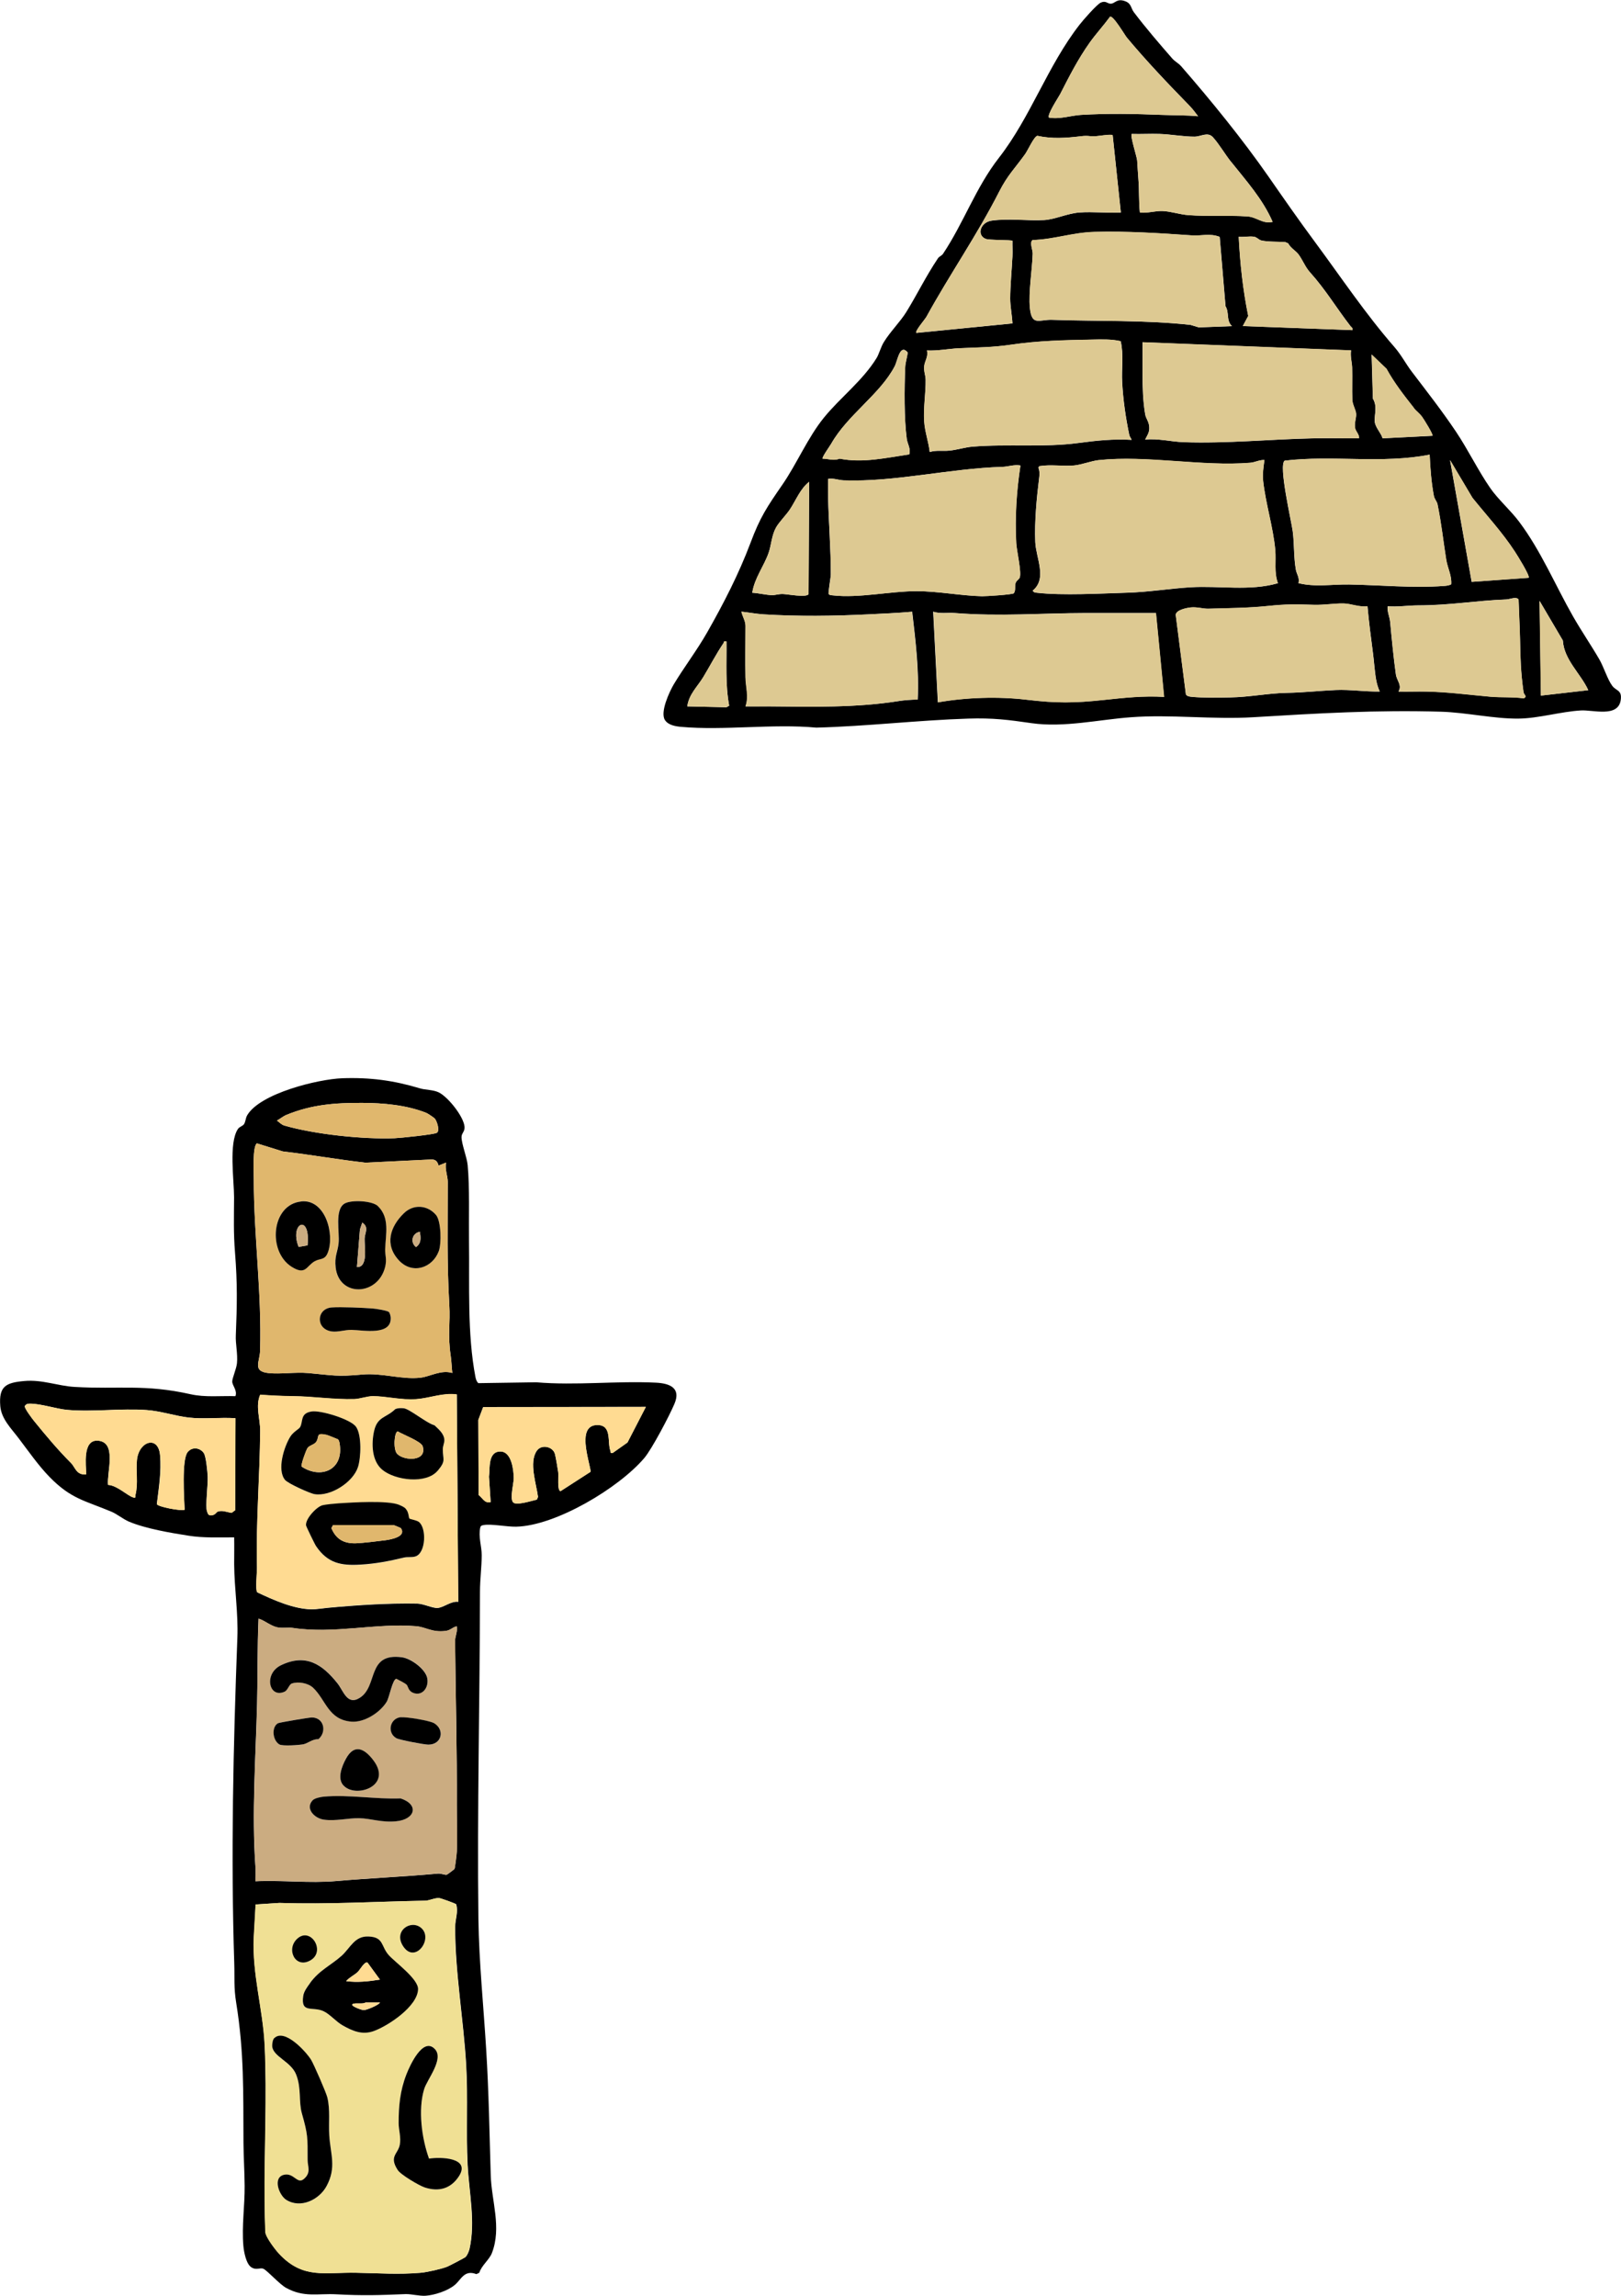<?xml version="1.0" encoding="UTF-8"?>
<svg id="_レイヤー_2" data-name="レイヤー 2" xmlns="http://www.w3.org/2000/svg" viewBox="0 0 167.04 236.59">
  <defs>
    <style>
      .cls-1 {
        fill: #cbac81;
      }

      .cls-2 {
        fill: #f0e094;
      }

      .cls-3 {
        fill: #e0b76d;
      }

      .cls-4 {
        fill: #ddc992;
      }

      .cls-5 {
        fill: #ffdb92;
      }
    </style>
  </defs>
  <g id="_デザイン" data-name="デザイン">
    <g>
      <g>
        <path d="M120.85,6.08c.19.22.6.45.86.74,3.06,3.51,6.35,7.56,9,11.37,1.58,2.27,3.14,4.52,4.81,6.77,2.67,3.61,5.21,7.41,8.17,10.8.7.8,1.18,1.74,1.79,2.54,1.62,2.13,3.08,3.99,4.56,6.19,1.24,1.85,2.3,4.04,3.53,5.81.77,1.12,2.12,2.32,2.97,3.46,2.26,3.01,3.72,6.54,5.57,9.78.86,1.5,1.84,2.93,2.7,4.41.45.78.83,2.04,1.32,2.71.41.56,1.04.42.88,1.49-.28,1.82-2.87.98-4.11,1.06-2.06.12-4.37.82-6.43.84-2.48.03-5.37-.63-7.95-.71-6.65-.2-12.77.17-19.41.57-4.1.25-8.5-.31-12.57,0-3.29.24-6.91,1.09-10.24.61-2.41-.35-4-.55-6.52-.47-5.26.17-10.4.79-15.66.93-4.5-.42-9.51.32-13.94-.08-.58-.05-1.34-.18-1.67-.72-.49-.81.45-2.86.92-3.66,1.07-1.78,2.38-3.49,3.44-5.35,1.69-2.97,3.25-6,4.46-9.21,1-2.68,1.71-3.72,3.31-6.04,1.46-2.12,2.63-4.88,4.27-6.89,1.72-2.11,3.98-3.79,5.43-6.15.24-.4.43-1.13.74-1.63.63-1.04,1.7-2.1,2.32-3.11,1.14-1.85,2.01-3.67,3.26-5.53.13-.19.39-.26.52-.46,2.14-3.21,3.36-6.81,5.75-9.88,3.29-4.22,5.01-9.48,8.32-13.73.34-.44,1.79-2.11,2.2-2.28.52-.22.67.13,1.01.12.45,0,.63-.61,1.55-.23.58.24.52.7.84,1.12,1.22,1.61,2.69,3.32,4.02,4.84ZM116.1,3.85c-.2-.24-1.43-2.34-1.72-2.12-.66.9-1.44,1.75-2.09,2.66-1.23,1.74-2.08,3.43-3.05,5.32-.16.3-1.4,2.17-1.14,2.41,1.13.19,2.23-.21,3.28-.28,2.8-.17,5.59-.11,8.38,0,1.23.05,2.47.02,3.7.14-.27-.37-.59-.78-.91-1.11-2.16-2.21-4.51-4.69-6.45-7.02ZM114.66,13.94c-.14-.14-1.58.11-1.89.11-.66,0-.61-.1-1.43,0-1.51.18-2.94.28-4.44-.05-.34.05-.98,1.49-1.26,1.88-1.07,1.49-1.81,2.16-2.68,3.88-2.29,4.49-5.12,8.56-7.49,12.88-.17.3-1.2,1.47-1.05,1.67l9.91-.98c-.04-.82-.23-1.75-.23-2.56,0-1.35.16-2.96.23-4.35.03-.53-.01-1.07,0-1.6-.11-.11-2.42-.05-2.79-.21-.93-.42-.48-1.71.64-1.87,1.77-.25,3.65.03,5.41-.06,1.11-.06,2.4-.69,3.65-.78,1.38-.1,2.87.07,4.26,0l-.84-7.95ZM126.86,16.68c-.64-.8-1.2-1.79-1.86-2.53-.54-.6-1.23-.08-1.89-.07-1.08.01-2.52-.25-3.62-.28-.95-.03-1.92.03-2.87,0-.18.18.53,2.35.56,2.73.04.67.08,1.28.13,1.95.09,1.12.03,2.28.15,3.41.78.1,1.54-.17,2.31-.15.82.03,1.81.36,2.65.42,2.01.16,4.18,0,6.14.14.95.07,1.55.8,2.58.56-1.01-2.34-2.73-4.24-4.28-6.19ZM125.68,24.41c-1.02-.39-1.84-.08-2.86-.15-3.35-.23-6.65-.45-10.03-.36-2.24.06-4.18.78-6.38.84-.34.24.02,1.03.01,1.4-.05,1.64-.45,4.02-.29,5.59.19,1.93.97,1.18,2.29,1.23,4.72.17,9.49,0,14.26.52l.86.26,3.41-.13c-.62-.61-.25-1.37-.66-2.05l-.6-7.14ZM139.37,34.02c.06-.24-.1-.28-.21-.42-1.48-1.92-2.53-3.72-4.19-5.57-.49-.54-.75-1.29-1.2-1.87-.27-.33-.79-.62-1.02-1.08l-.29-.13c-.73-.06-1.79-.01-2.48-.17-.27-.06-.44-.33-.73-.38-.48-.09-1.1.05-1.6,0,.14,2.75.43,5.47.98,8.16l-.56,1.04,11.31.42ZM115.48,35.16c-.97-.22-1.99-.18-2.98-.16-2.82.06-5.5.11-8.28.52-1.97.29-3.46.28-5.39.37-1.1.05-2.2.28-3.31.23.17.61-.22,1.08-.28,1.6-.06.56.14.96.15,1.41.02,1.41-.25,2.88-.15,4.32.07,1.06.45,2.08.57,3.13.68-.21,1.35-.07,2.02-.14.78-.08,1.63-.35,2.38-.41,3.64-.3,7.36.1,10.93-.38,1.86-.25,3.58-.43,5.48-.32-.07-.18-.21-.32-.25-.52-.37-1.76-.63-3.57-.73-5.4-.08-1.41.17-2.86-.15-4.24ZM139.23,36.11l-21.5-.84c0,1.09,0,2.19,0,3.28.01,1.37.04,2.79.28,4.17.08.43.43.78.42,1.4,0,.48-.23.78-.43,1.18,1.34-.14,2.67.22,3.99.27,4.44.15,9-.31,13.38-.4,1.56-.03,3.12.01,4.68,0,.03-.39-.35-.71-.41-1.05-.1-.56.14-1.06.1-1.49-.03-.4-.38-.94-.39-1.43-.04-1.1.01-2.22-.02-3.34-.02-.54-.21-1.16-.11-1.74ZM93.69,46.83c.19-.58-.18-1.09-.25-1.6-.28-2.11-.25-5.22-.16-7.39.02-.5.2-1.02.26-1.52-.81-.96-1.04.83-1.34,1.41-1.48,2.87-4.85,5.01-6.54,7.98-.11.2-1.01,1.45-.89,1.55.63.01,1.12.25,1.75,0,2.4.47,4.79-.09,7.17-.44ZM145.71,42.06c-1.02-1.3-2.04-2.6-2.84-4.06l-1.53-1.46.13,4.54c.49.82.14,1.61.19,2.35.04.6.65,1.17.81,1.74l5.14-.26c.11-.1-.91-1.74-1.06-1.94-.27-.37-.64-.64-.85-.9ZM147.33,46.85c-4.92.97-9.99.03-14.95.62-.66.46.69,6.22.83,7.28.17,1.32.09,2.68.33,3.99.07.4.4.8.26,1.35,1.72.43,3.46.11,5.23.14,3.2.06,6.56.39,9.77.15.26-.02.51-.04.74-.17.07-.91-.37-1.63-.52-2.58-.3-1.9-.5-3.76-.89-5.66-.06-.3-.31-.52-.38-.88-.26-1.39-.37-2.83-.43-4.24ZM130.3,47.41c-.51-.04-.97.24-1.47.28-4.98.41-10.64-.8-15.63-.27-.74.08-1.75.48-2.53.55-1.17.1-2.39-.13-3.57.07l-.1.14c.12.32.14.63.09.97-.26,2.09-.5,4.57-.41,6.71.07,1.64,1.26,3.77-.27,5.01.13.2.27.19.48.22,2.6.29,6.56.07,9.22-.01,2.33-.07,4.34-.42,6.56-.56,2.99-.18,6.11.42,9.01-.42-.41-1.14-.17-2.27-.27-3.41-.21-2.32-.99-4.8-1.25-7.12-.08-.73.03-1.43.13-2.15ZM157.52,59.54c.16-.2-1.18-2.33-1.42-2.7-1.29-1.98-2.89-3.71-4.37-5.54l-2.31-3.89,2.23,12.55,5.86-.42ZM105.16,47.97c-.64-.12-1.28.13-1.88.14-5.42.16-11.06,1.58-16.35,1.39-.52-.02-1.05-.25-1.6-.15,0,.63-.01,1.25,0,1.88.06,2.6.29,5.34.28,7.96,0,.32-.3,1.95-.22,2.02.11.14.27.12.42.14,2.69.31,5.91-.44,8.67-.43,2.22,0,4.56.47,6.71.52.42,0,3.07-.16,3.27-.3.23-.31.08-.7.19-1.06.08-.25.36-.39.42-.55.22-.53-.31-2.76-.35-3.54-.15-2.63.03-5.44.43-8.02ZM77.52,61.08c.65.04,1.38.22,2.02.25.3.01.71-.13,1.12-.12.5.01,2.41.39,2.66.02l.06-11.58c-.91.71-1.35,1.88-1.98,2.84-.39.59-1.13,1.32-1.45,1.9-.44.81-.47,1.79-.75,2.59-.47,1.35-1.46,2.6-1.68,4.1ZM144.12,71.26c.95.02,1.91-.02,2.87,0,2.25.04,4.37.33,6.59.53,1.14.1,2.31,0,3.44.17.4-.22,0-.36-.03-.65-.29-2.09-.32-3.45-.36-5.53-.03-1.33-.11-2.68-.15-4.01-.23-.33-.94,0-1.27,0-3.17.12-5.79.61-9.1.61-1,0-2.09.18-3.12.09-.06.56.21,1.09.26,1.62.16,1.72.35,3.7.59,5.41.09.63.66,1.11.27,1.75ZM163.67,71.12c-.78-1.71-2.5-3.12-2.62-5.12l-2.4-4.08.14,9.76,4.89-.56ZM140.91,62.47c-.81.13-1.69-.26-2.44-.28-.98-.02-1.98.17-3.07.14-1.97-.06-2.82-.08-4.76.12-1.99.21-4.14.22-6.14.28-.54.01-1.14-.2-1.8-.13-.44.05-1.52.26-1.54.77l1.05,8.2c.14.2.41.22.63.24,1.06.11,2.8.08,3.91.06,2-.03,3.94-.44,5.86-.47,1.75-.03,3.33-.22,5.03-.29,1.53-.07,3.02.18,4.54.15-.39-.85-.44-1.67-.55-2.59-.05-.48-.08-.89-.15-1.39-.21-1.6-.42-3.2-.56-4.8ZM93.98,63.04c-1.5.13-3.01.19-4.52.27-3.58.17-7.18.22-10.75,0-.73-.04-1.57-.2-2.3-.28.1.49.42.94.42,1.46,0,1.74-.04,3.55,0,5.31.02.97.37,2,0,2.99.81.01,1.63-.01,2.45,0,4.39.04,8.94.15,13.28-.54.63-.1,1.36-.15,2.01-.16.15-3.04-.22-6.04-.57-9.05ZM119.13,63.17h-7.2c-4.61.01-8.91.37-13.54,0-.74-.06-1.49.1-2.23-.14l.48,9.34c2.91-.51,6.2-.62,9.13-.27,3.11.37,4.93.35,8,.02,2.08-.22,4.06-.44,6.18-.31l-.84-8.65ZM74.86,66.1c-.33-.08-.23.06-.31.18-.75,1.1-1.39,2.35-2.08,3.49-.59.98-1.47,1.75-1.65,3.02l4.04.09.28-.16c-.41-2.18-.25-4.41-.28-6.62Z"/>
        <path class="cls-4" d="M130.3,47.41c-.09.72-.21,1.42-.13,2.15.25,2.32,1.04,4.8,1.25,7.12.1,1.14-.14,2.27.27,3.41-2.9.84-6.02.24-9.01.42-2.23.13-4.23.49-6.56.56-2.66.08-6.62.3-9.22.01-.21-.02-.35-.01-.48-.22,1.53-1.25.34-3.37.27-5.01-.09-2.15.15-4.62.41-6.71.04-.34.03-.65-.09-.97l.1-.14c1.17-.19,2.39.03,3.57-.07.77-.07,1.79-.47,2.53-.55,4.98-.53,10.65.67,15.63.27.5-.04.95-.31,1.47-.28Z"/>
        <path class="cls-4" d="M105.16,47.97c-.4,2.59-.58,5.4-.43,8.02.05.79.57,3.02.35,3.54-.07.16-.34.3-.42.55-.11.36.04.76-.19,1.06-.2.14-2.85.31-3.27.3-2.16-.05-4.49-.51-6.71-.52-2.76,0-5.98.74-8.67.43-.15-.02-.31,0-.42-.14-.07-.07.22-1.7.22-2.02,0-2.61-.22-5.36-.28-7.96-.01-.63,0-1.26,0-1.88.55-.1,1.08.13,1.6.15,5.29.19,10.93-1.23,16.35-1.39.59-.02,1.24-.27,1.88-.14Z"/>
        <path class="cls-4" d="M115.48,35.16c.32,1.38.07,2.83.15,4.24.1,1.83.37,3.65.73,5.4.04.2.18.34.25.52-1.89-.11-3.62.07-5.48.32-3.57.48-7.29.08-10.93.38-.75.06-1.6.34-2.38.41-.66.07-1.34-.07-2.02.14-.12-1.05-.5-2.07-.57-3.13-.1-1.45.17-2.91.15-4.32,0-.44-.21-.85-.15-1.41.06-.52.45-.99.28-1.6,1.11.06,2.2-.17,3.31-.23,1.92-.09,3.42-.08,5.39-.37,2.77-.41,5.45-.47,8.28-.52,1-.02,2.01-.06,2.98.16Z"/>
        <path class="cls-4" d="M139.23,36.11c-.1.59.09,1.2.11,1.74.04,1.12-.02,2.24.02,3.34.02.49.36,1.04.39,1.43.04.44-.2.93-.1,1.49.06.34.44.66.41,1.05-1.56.02-3.12-.03-4.68,0-4.39.09-8.95.55-13.38.4-1.32-.04-2.66-.4-3.99-.27.2-.4.43-.7.43-1.18,0-.62-.35-.97-.42-1.4-.24-1.38-.27-2.8-.28-4.17,0-1.09,0-2.19,0-3.28l21.5.84Z"/>
        <path class="cls-4" d="M119.13,63.17l.84,8.65c-2.12-.13-4.1.09-6.18.31-3.08.33-4.9.35-8-.02-2.94-.35-6.23-.24-9.13.27l-.48-9.34c.73.24,1.48.08,2.23.14,4.63.36,8.93.01,13.54,0h7.2Z"/>
        <path class="cls-4" d="M147.33,46.85c.06,1.41.17,2.85.43,4.24.07.36.32.58.38.88.39,1.9.59,3.76.89,5.66.15.95.59,1.67.52,2.58-.23.12-.48.15-.74.17-3.21.23-6.57-.1-9.77-.15-1.77-.03-3.51.29-5.23-.14.14-.54-.19-.95-.26-1.35-.24-1.31-.15-2.67-.33-3.99-.14-1.06-1.49-6.82-.83-7.28,4.96-.59,10.03.35,14.95-.62Z"/>
        <path class="cls-4" d="M125.68,24.41l.6,7.14c.42.69.04,1.45.66,2.05l-3.41.13-.86-.26c-4.77-.51-9.54-.35-14.26-.52-1.32-.05-2.09.7-2.29-1.23-.16-1.57.25-3.95.29-5.59.01-.37-.35-1.16-.01-1.4,2.21-.07,4.15-.79,6.38-.84,3.38-.09,6.68.13,10.03.36,1.01.07,1.83-.24,2.86.15Z"/>
        <path class="cls-4" d="M140.91,62.47c.15,1.6.35,3.21.56,4.8.07.5.09.91.15,1.39.1.92.16,1.74.55,2.59-1.52.04-3.02-.21-4.54-.15-1.69.08-3.28.26-5.03.29-1.92.04-3.86.44-5.86.47-1.11.02-2.85.05-3.91-.06-.23-.02-.49-.04-.63-.24l-1.05-8.2c.03-.51,1.1-.72,1.54-.77.66-.07,1.26.14,1.8.13,2.01-.06,4.15-.07,6.14-.28,1.94-.2,2.79-.18,4.76-.12,1.09.03,2.09-.16,3.07-.14.76.01,1.64.4,2.44.28Z"/>
        <path class="cls-4" d="M93.98,63.04c.35,3.01.72,6.01.57,9.05-.64,0-1.37.05-2.01.16-4.34.69-8.88.58-13.28.54-.82,0-1.63.02-2.45,0,.36-.99.01-2.02,0-2.99-.03-1.76,0-3.56,0-5.31,0-.52-.32-.97-.42-1.46.74.08,1.58.23,2.3.28,3.57.22,7.17.18,10.75,0,1.51-.07,3.02-.13,4.52-.27Z"/>
        <path class="cls-4" d="M114.66,13.94l.84,7.95c-1.39.08-2.88-.1-4.26,0-1.25.09-2.55.73-3.65.78-1.76.09-3.64-.19-5.41.06-1.12.16-1.57,1.45-.64,1.87.37.17,2.68.1,2.79.21-.02.53.02,1.07,0,1.6-.07,1.39-.22,3-.23,4.35,0,.81.19,1.74.23,2.56l-9.91.98c-.15-.2.88-1.36,1.05-1.67,2.37-4.32,5.21-8.39,7.49-12.88.88-1.72,1.61-2.38,2.68-3.88.28-.39.92-1.83,1.26-1.88,1.5.33,2.93.23,4.44.05.81-.1.77.01,1.43,0,.31,0,1.75-.26,1.89-.11Z"/>
        <path class="cls-4" d="M144.12,71.26c.4-.64-.18-1.12-.27-1.75-.24-1.71-.43-3.68-.59-5.41-.05-.53-.32-1.07-.26-1.62,1.03.09,2.12-.09,3.12-.09,3.31,0,5.92-.49,9.1-.61.33-.01,1.03-.34,1.27,0,.04,1.33.12,2.68.15,4.01.04,2.08.07,3.44.36,5.53.04.29.43.43.03.65-1.13-.16-2.31-.07-3.44-.17-2.22-.19-4.34-.48-6.59-.53-.95-.02-1.91.03-2.87,0Z"/>
        <path class="cls-4" d="M126.86,16.68c1.55,1.95,3.27,3.85,4.28,6.19-1.03.24-1.63-.49-2.58-.56-1.96-.14-4.13.02-6.14-.14-.85-.07-1.83-.4-2.65-.42-.77-.02-1.53.25-2.31.15-.12-1.12-.06-2.28-.15-3.41-.06-.67-.09-1.28-.13-1.95-.03-.39-.74-2.55-.56-2.73.95.03,1.91-.03,2.87,0,1.1.03,2.54.3,3.62.28.66,0,1.35-.54,1.89.07.66.74,1.23,1.73,1.86,2.53Z"/>
        <path class="cls-4" d="M116.1,3.85c1.93,2.34,4.29,4.82,6.45,7.02.32.33.64.74.91,1.11-1.23-.12-2.47-.09-3.7-.14-2.78-.11-5.58-.17-8.38,0-1.05.06-2.16.47-3.28.28-.26-.24.99-2.11,1.14-2.41.97-1.89,1.82-3.58,3.05-5.32.65-.91,1.43-1.75,2.09-2.66.3-.22,1.53,1.88,1.72,2.12Z"/>
        <path class="cls-4" d="M139.37,34.02l-11.31-.42.56-1.04c-.55-2.7-.84-5.41-.98-8.16.5.06,1.12-.08,1.6,0,.29.06.46.32.73.38.69.16,1.75.11,2.48.17l.29.13c.22.46.75.74,1.02,1.08.45.57.72,1.32,1.2,1.87,1.66,1.86,2.71,3.66,4.19,5.57.11.14.27.18.21.42Z"/>
        <path class="cls-4" d="M93.69,46.83c-2.38.35-4.77.91-7.17.44-.62.25-1.12.01-1.75,0-.11-.1.78-1.34.89-1.55,1.68-2.97,5.05-5.11,6.54-7.98.3-.58.53-2.37,1.34-1.41-.06.5-.24,1.02-.26,1.52-.1,2.16-.12,5.27.16,7.39.07.5.44,1.02.25,1.6Z"/>
        <path class="cls-4" d="M77.52,61.08c.22-1.5,1.21-2.75,1.68-4.1.28-.81.32-1.79.75-2.59.31-.58,1.06-1.31,1.45-1.9.63-.95,1.06-2.12,1.98-2.84l-.06,11.58c-.25.37-2.15,0-2.66-.02-.41-.01-.83.13-1.12.12-.64-.03-1.37-.21-2.02-.25Z"/>
        <path class="cls-4" d="M157.52,59.54l-5.86.42-2.23-12.55,2.31,3.89c1.47,1.83,3.08,3.56,4.37,5.54.24.37,1.57,2.49,1.42,2.7Z"/>
        <path class="cls-4" d="M145.71,42.06c.2.26.58.53.85.9.15.2,1.17,1.84,1.06,1.94l-5.14.26c-.17-.57-.77-1.13-.81-1.74-.05-.74.3-1.53-.19-2.35l-.13-4.54,1.53,1.46c.8,1.47,1.82,2.77,2.84,4.06Z"/>
        <path class="cls-4" d="M163.67,71.12l-4.89.56-.14-9.76,2.4,4.08c.13,2,1.84,3.41,2.62,5.12Z"/>
        <path class="cls-4" d="M74.86,66.1c.03,2.21-.13,4.44.28,6.62l-.28.16-4.04-.09c.18-1.27,1.06-2.04,1.65-3.02.69-1.14,1.34-2.39,2.08-3.49.09-.13-.02-.26.31-.18Z"/>
      </g>
      <g>
        <path d="M24.1,158.42c-1.51,0-3.17.07-4.66-.17-1.84-.29-4.42-.72-6.15-1.45-.61-.26-1.22-.78-1.82-1.03-2.74-1.15-4.15-1.3-6.38-3.59-1.14-1.17-2.2-2.7-3.16-3.96-.76-1.01-1.79-2-1.9-3.32-.17-2.05.57-2.42,2.47-2.59,1.85-.17,3.45.51,5.21.61,4.47.26,7.23-.31,11.92.75,1.52.34,3.09.15,4.63.2.22-.58-.32-1.08-.33-1.5,0-.37.43-1.3.49-1.9.09-.96-.16-2.01-.12-2.85.13-3.17.17-5.36-.08-8.52-.17-2.12-.11-3.6-.1-5.71,0-1.82-.56-5.59.39-7.04.16-.25.48-.3.62-.49.18-.24.17-.64.34-.93,1.33-2.27,7.32-3.73,9.8-3.82,2.9-.1,5.31.23,8,1.04.59.18,1.35.13,1.95.42.95.47,2.56,2.48,2.65,3.54.04.51-.32.66-.31,1.07,0,.69.56,2.1.63,2.87.22,2.29.11,5.51.14,7.9.06,4.5-.19,9.49.66,13.93.05.24.11.47.3.65l5.96-.09c4.09.35,8.27-.16,12.35.04,1.41.07,2.6.54,1.9,2.18-.51,1.21-2.32,4.66-3.11,5.59-2.61,3.07-9.11,6.98-13.2,7.07-.96.02-2.59-.31-3.33-.17-.18.03-.32.05-.37.26-.21.94.15,1.95.15,2.83,0,1.22-.18,2.52-.18,3.8-.01,11.15-.3,22.53-.16,33.69.06,4.44.53,8.99.8,13.45.27,4.32.34,8.67.47,12.98.08,2.66,1.14,5.37.12,8.01-.26.68-1.07,1.28-1.3,2.03l-.3.14c-1.26-.48-1.56.57-2.23,1.12-.73.61-2.09,1.05-3.02,1.11-.58.04-1.5-.19-2.04-.17-2.75.11-4.33.17-7.16.02-1.87-.1-3.31.36-5.17-.67-.68-.38-1.91-1.77-2.33-1.96-.34-.15-.72.19-1.25-.16s-.76-1.6-.81-2.2c-.18-2.03.15-4.16.13-6.18-.01-1.47-.11-2.97-.12-4.42-.03-5.22.08-9.3-.75-14.45-.26-1.58-.15-2.59-.2-4.06-.36-11.18-.1-22.39.32-33.54.1-2.56-.31-5.05-.33-7.6,0-.92.02-1.85,0-2.78ZM44.81,115.27c-.07-.09-.76-.55-.9-.6-2.06-.81-4.39-1.01-6.58-1.02-2.78-.01-5.18.16-7.8,1.23-.35.14-.66.41-.99.59.22.17.5.44.75.51,3.12.91,8.13,1.44,11.37,1.31.59-.02,4.1-.38,4.36-.56.33-.23,0-1.21-.21-1.46ZM45.19,120.11c-.09-.39-.29-.64-.73-.63l-6.8.33c-2.76-.31-5.64-.82-8.52-1.16l-2.67-.83c-.46.32-.32,2.99-.32,3.66,0,5.9.83,11.77.65,17.72-.04,1.14-.81,2.11.87,2.29,1.26.13,2.74-.12,4.12,0,2.54.23,2.89.4,5.55.15,2.03-.19,4.11.56,6.03.32.96-.12,2.08-.83,3.24-.48-.07-.58-.08-1.25-.17-1.81-.32-2.16-.02-3.29-.14-5.23-.26-4.46-.15-8.25-.16-12.66,0-.6-.32-1.31-.17-1.98l-.78.31ZM47.07,143.7c-1.47-.19-2.76.38-4.2.49-1.53.11-3.08-.31-4.45-.31-.57,0-1.32.28-1.89.3-2.18.06-4.26-.28-6.34-.3-1.12-.01-2.26-.07-3.38-.15-.51,1.16,0,2.46,0,3.7-.03,4.7-.44,9.33-.33,14.08.01.52-.18,2.36.03,2.58,1.65.78,3.76,1.73,5.62,1.75.45,0,1.17-.11,1.67-.16,2.93-.27,6.21-.49,9.2-.43.62.01,1.58.48,2.07.45.64-.03,1.41-.74,2.15-.63l-.15-21.35ZM22.4,155.78c.47-.21.99.05,1.46.11l.37-.27.03-9.48c-1.59-.11-3.26.12-4.84-.07-1.31-.15-2.88-.67-4.29-.77-2.67-.2-5.53.22-8.22-.02-1.1-.1-2.68-.63-3.81-.64-.25,0-.41.03-.55.25-.06.21.79,1.33.97,1.55,1.19,1.46,2.43,2.95,3.78,4.3.48.48.55,1.27,1.58,1.19-.02-.94-.4-3.57,1.18-3.48,2.03.12.93,3.27,1.07,4.56.92.04,1.97,1.1,2.59,1.29.32.1.2-.09.23-.24.31-1.24.03-2.44.16-3.64.21-1.94,2.2-2.54,2.38-.48.15,1.69-.13,3.38-.33,5.05.07.27,2.49.74,2.86.58-.05-1.15-.31-5.17.31-5.94.45-.56,1.25-.48,1.66.09.24.34.38,1.91.41,2.44.04.8-.26,3.1-.07,3.58.06.16.1.36.29.4.49.08.71-.34.77-.37ZM66.56,144.97l-16.77.02-.5,1.32.03,7.74c.44.33.6.88,1.24.73l-.17-2.61c.11-.87-.13-2.64,1.21-2.6,1.12.03,1.33,1.92,1.34,2.75,0,.53-.4,2.01-.09,2.46.29.42,1.98-.16,2.47-.25l.12-.28c-.17-1.34-.96-3.55-.13-4.75.48-.71,1.65-.45,1.87.31.08.29.29,1.5.34,1.88s-.12,1.97.25,1.96l3.1-2c-.17-1.24-1.47-4.82.7-4.81,1.52,0,.99,1.77,1.33,2.65.06.17-.08.27.25.22l1.51-1.07,1.9-3.68ZM47.07,167.59c-.49.1-.61.41-1.18.48-1.39.17-1.99-.4-3.01-.49-4.12-.35-8.44.82-12.68.18-.49-.07-1.01.04-1.54-.05-.74-.12-1.32-.69-2.02-.91-.13,2.92-.08,5.86-.15,8.79-.14,5.49-.56,11.26-.17,16.77.04.5-.02,1.01,0,1.5,2.74-.13,5.59.22,8.3-.02,3.44-.3,7.02-.45,10.49-.77.35-.03.71.15.91.12.05,0,.78-.55.81-.6.06-.09.23-1.56.24-1.81.06-1.52,0-3.21,0-4.76.03-5.64-.12-11.29-.18-16.92,0-.48.28-.99.17-1.5ZM47.98,232.57c.17-.15.34-.58.4-.8.64-2.81-.04-5.82-.19-8.72-.17-3.35.05-6.85-.15-10.29-.27-4.64-1.16-9.66-1.13-14.23,0-.78.34-1.53.1-2.3-.05-.08-1.59-.63-1.75-.64-.46-.03-1,.26-1.45.27-5.05.09-9.97.4-15.01.23l-2.45.16-.19,3.38c-.18,3.76.94,7.44,1.12,11.07.26,5.36-.06,10.77,0,16.15,0,.95.03,2.21.07,3.14.02.53,1.06,1.88,1.46,2.3,2.46,2.59,4.64,1.84,7.91,1.91,2.18.04,4.41.2,6.65,0,.67-.06,2.09-.38,2.71-.62.21-.08,1.84-.94,1.92-1.01Z"/>
        <path class="cls-2" d="M47.98,232.57c-.08.07-1.71.93-1.92,1.01-.62.24-2.04.56-2.71.62-2.24.19-4.46.04-6.65,0-3.27-.06-5.45.68-7.91-1.91-.41-.43-1.44-1.77-1.46-2.3-.04-.93-.06-2.19-.07-3.14-.05-5.37.26-10.79,0-16.15-.17-3.63-1.3-7.31-1.12-11.07l.19-3.38,2.45-.16c5.04.16,9.95-.14,15.01-.23.45,0,.99-.3,1.45-.27.15,0,1.7.56,1.75.64.24.77-.09,1.53-.1,2.3-.03,4.57.86,9.59,1.13,14.23.2,3.44-.02,6.94.15,10.29.15,2.9.83,5.91.19,8.72-.05.23-.23.65-.4.8ZM43.38,198.65c-1.08-.89-2.94.38-1.77,2,1.23,1.69,3.08-.93,1.77-2ZM30.65,199.76c-1.23,1.09-.21,3.18,1.37,2.23,1.57-.94,0-3.45-1.37-2.23ZM31.93,204.37c-.26.37-.62.83-.69,1.29-.28,1.84.92,1.08,2.05,1.57.68.3,1.32,1.08,2.01,1.48,1.05.6,2.04,1.01,3.22.58,1.51-.55,4.49-2.54,4.55-4.3.04-1.07-2.38-2.79-3.04-3.54-.79-.9-.47-1.84-2.07-1.9-1.44-.05-1.86,1.17-2.77,1.99-1.07.97-2.31,1.49-3.27,2.83ZM28.26,210.03c-.15.15-.22.61-.21.83.06,1.08,1.94,1.57,2.47,2.93.56,1.43.24,2.77.59,4,.63,2.23.6,2.46.59,4.79,0,.7.39,1.3-.39,1.97-.68.58-1.01-.65-2.02-.44-1.23.25-.53,2.1.2,2.58,1.47.95,3.39,0,4.15-1.39,1.06-1.95.41-3.31.29-5.25-.08-1.28.11-2.65-.2-3.91-.12-.5-1.4-3.43-1.67-3.87-.54-.86-2.74-3.28-3.8-2.23ZM44.81,211.15c-1.23-1.3-2.59,1.72-2.93,2.61-.66,1.7-.79,3.27-.8,5.03,0,.67.26,1.46.12,2.21-.18.98-1.15,1.18-.22,2.61.31.49,2.22,1.61,2.79,1.8,1.44.48,2.69.14,3.53-1.17,1.22-1.92-1.91-1.99-3.09-1.8-.75-2.06-1.15-5.04-.5-7.17.31-1.01,2.07-3.1,1.1-4.12Z"/>
        <path class="cls-1" d="M47.07,167.59c.11.51-.18,1.02-.17,1.5.05,5.64.2,11.28.18,16.92,0,1.56.06,3.24,0,4.76,0,.26-.19,1.72-.24,1.81-.03.04-.76.59-.81.6-.2.04-.56-.15-.91-.12-3.47.32-7.05.47-10.49.77-2.71.24-5.57-.12-8.3.02-.02-.5.03-1,0-1.5-.39-5.51.03-11.28.17-16.77.07-2.93.02-5.86.15-8.79.7.22,1.27.79,2.02.91.52.09,1.05-.03,1.54.05,4.24.64,8.56-.53,12.68-.18,1.02.09,1.62.65,3.01.49.57-.07.7-.38,1.18-.48ZM42.38,174.33c1.04.61,1.85-.37,1.66-1.4-.18-.94-1.67-2.04-2.6-2.16-3.67-.5-2.44,2.96-4.35,4.17-1.31.83-1.69-.71-2.3-1.48-1.58-1.97-3.25-3.1-5.81-1.88-1.83.87-1.26,3.48.36,2.73.33-.15.46-.75.74-.84.66-.22,1.68-.04,2.2.44,1.32,1.25,1.55,3.32,3.96,3.49,1.34.1,2.97-.96,3.63-2.07.29-.48.58-2.28.98-2.35.28.15.85.42,1.06.61.13.12.19.56.48.73ZM32.13,176.98c-.32,0-3.35.5-3.5.6-.67.42-.53,1.79.16,2.18.34.19,2.03.08,2.48-.02s.96-.56,1.54-.52c.89-.75.58-2.25-.68-2.24ZM41.33,176.96c-1.13.1-1.47,1.58-.49,2.16.3.18,2.9.67,3.31.67,1.39,0,1.72-1.52.61-2.2-.46-.28-2.88-.67-3.42-.62ZM35.4,184c1.25,1.34,5.11.05,3.04-2.64-.94-1.23-1.96-1.67-2.81-.11-.41.75-.91,2.03-.24,2.75ZM32.22,185.51c-.79.85.15,1.87,1.16,2,1.23.17,2.5-.17,3.62-.15,1.21.02,2.34.47,3.81.32,1.98-.2,2.4-1.74.47-2.36-2.59.1-5.35-.41-7.92-.18-.31.03-.93.15-1.14.37Z"/>
        <path class="cls-3" d="M45.19,120.11l.78-.31c-.15.67.17,1.38.17,1.98,0,4.41-.1,8.2.16,12.66.11,1.94-.18,3.07.14,5.23.08.56.1,1.23.17,1.81-1.16-.35-2.28.36-3.24.48-1.91.24-3.99-.51-6.03-.32-2.66.24-3,.07-5.55-.15-1.38-.12-2.86.13-4.12,0-1.67-.17-.9-1.14-.87-2.29.19-5.96-.64-11.82-.65-17.72,0-.66-.14-3.34.32-3.66l2.67.83c2.88.34,5.76.85,8.52,1.16l6.8-.33c.43,0,.63.24.73.63ZM31.04,123.8c-3.07.31-3.51,5.16-.97,6.74,1.45.9,1.47-.08,2.37-.59.54-.31,1.03-.08,1.34-.88.73-1.88-.23-5.53-2.74-5.28ZM38.94,124.29c-.58-.56-2.7-.67-3.42-.28-1.09.59-.51,3-.64,4.11-.11.92-.45,1.33-.3,2.51.37,3.07,4.37,2.91,5.1-.09.19-.8-.01-1.17,0-1.82.05-1.52.51-3.23-.75-4.43ZM41.11,129.88c1.37,1.47,3.44.8,4.1-.94.28-.75.26-3.1-.28-3.74-.88-1.05-2.34-1.14-3.32-.17-1.4,1.39-2.01,3.23-.5,4.85ZM40.07,135.19c-.15-.15-1.33-.33-1.63-.35-1.03-.08-3.29-.18-4.25-.11-1.59.12-1.68,2.23,0,2.47.65.09,1.34-.17,2.05-.16,1.18.02,4.18.64,4.03-1.32-.01-.15-.09-.43-.19-.53Z"/>
        <path class="cls-5" d="M47.07,143.7l.15,21.35c-.74-.11-1.5.6-2.15.63-.49.02-1.45-.44-2.07-.45-2.99-.07-6.27.15-9.2.43-.5.05-1.21.16-1.67.16-1.86-.02-3.97-.96-5.62-1.75-.22-.21-.02-2.06-.03-2.58-.11-4.74.29-9.38.33-14.08,0-1.24-.5-2.54,0-3.7,1.12.08,2.26.14,3.38.15,2.08.02,4.16.36,6.34.3.56-.02,1.32-.3,1.89-.3,1.37,0,2.92.42,4.45.31,1.44-.1,2.73-.68,4.2-.49ZM45.1,151.55c.9-1.08.52-1.12.53-2.23,0-.33.17-.63.16-.94-.02-.67-.59-1.09-1.02-1.52-.79-.2-2.56-1.68-3.16-1.75-.27-.03-.62-.02-.88.09-.95.92-1.84.74-2.18,2.25-.29,1.3-.25,3.08.84,3.99,1.32,1.1,4.53,1.5,5.71.1ZM29.38,152.51c.31.37,2.54,1.39,3.05,1.46,1.66.25,3.96-1.24,4.46-2.8.31-.97.4-3.29-.2-4.14-.55-.78-3.66-1.73-4.58-1.58-1.2.2-.85,1.03-1.19,1.62-.09.17-.69.48-.99.95-.66,1.04-1.42,3.46-.55,4.49ZM41.79,155.46c-.15-.16-.45-.29-.66-.37-1.16-.48-4.79-.25-6.19-.16-.42.03-1.33.11-1.7.2-.6.14-1.79,1.41-1.7,2.09.02.12.92,1.95,1.04,2.14,1.2,1.76,2.57,2.01,4.57,1.89,1.56-.09,2.95-.36,4.49-.73.37-.09.77,0,1.16-.11,1.09-.33,1.18-2.96.35-3.57-.24-.18-.9-.28-.96-.34-.09-.11-.05-.67-.4-1.02Z"/>
        <path class="cls-5" d="M22.4,155.78c-.06.03-.27.45-.77.37-.2-.05-.23-.24-.29-.4-.19-.48.11-2.78.07-3.58-.02-.53-.16-2.11-.41-2.44-.41-.57-1.21-.65-1.66-.09-.63.77-.36,4.79-.31,5.94-.37.16-2.8-.31-2.86-.58.21-1.66.49-3.36.33-5.05-.19-2.06-2.18-1.45-2.38.48-.13,1.2.15,2.39-.16,3.64-.04.14.09.34-.23.24-.62-.19-1.67-1.25-2.59-1.29-.14-1.29.96-4.44-1.07-4.56-1.58-.09-1.19,2.54-1.18,3.48-1.04.08-1.11-.71-1.58-1.19-1.35-1.35-2.59-2.83-3.78-4.3-.19-.23-1.04-1.35-.97-1.55.14-.22.3-.25.55-.25,1.13,0,2.71.54,3.81.64,2.69.24,5.55-.18,8.22.02,1.41.1,2.98.62,4.29.77,1.58.18,3.26-.04,4.84.07l-.03,9.48-.37.27c-.47-.06-.99-.32-1.46-.11Z"/>
        <path class="cls-5" d="M66.56,144.97l-1.9,3.68-1.51,1.07c-.33.05-.19-.05-.25-.22-.34-.88.19-2.64-1.33-2.65-2.17-.01-.87,3.57-.7,4.81l-3.1,2c-.37,0-.2-1.6-.25-1.96s-.25-1.59-.34-1.88c-.22-.76-1.39-1.02-1.87-.31-.82,1.2-.04,3.41.13,4.75l-.12.28c-.48.09-2.17.67-2.47.25-.32-.45.1-1.94.09-2.46,0-.83-.22-2.72-1.34-2.75-1.34-.04-1.1,1.72-1.21,2.6l.17,2.61c-.64.15-.8-.4-1.24-.73l-.03-7.74.5-1.32,16.77-.02Z"/>
        <path class="cls-3" d="M44.81,115.27c.21.26.54,1.24.21,1.46-.26.18-3.76.53-4.36.56-3.24.12-8.25-.4-11.37-1.31-.26-.07-.54-.35-.75-.51.33-.17.64-.45.99-.59,2.62-1.07,5.02-1.24,7.8-1.23,2.18.01,4.52.22,6.58,1.02.14.05.83.51.9.6Z"/>
        <path d="M31.93,204.37c.96-1.34,2.19-1.86,3.27-2.83.91-.82,1.33-2.05,2.77-1.99,1.59.06,1.28,1,2.07,1.9.66.75,3.08,2.47,3.04,3.54-.06,1.76-3.05,3.75-4.55,4.3-1.18.43-2.16.02-3.22-.58-.69-.39-1.33-1.18-2.01-1.48-1.13-.49-2.33.27-2.05-1.57.07-.46.42-.92.69-1.29ZM37.88,202.25c-.29-.2-.8.76-1.02.96-.37.34-.89.57-1.19.94,1.15.16,2.33.03,3.48-.16l-1.27-1.74ZM39.15,206.36h-1.5c-.19.21-1.36-.06-1.35.24.01.18.97.54,1.19.54.26,0,1.48-.49,1.66-.77Z"/>
        <path d="M28.26,210.03c1.05-1.05,3.26,1.36,3.8,2.23.27.44,1.55,3.37,1.67,3.87.31,1.27.12,2.64.2,3.91.12,1.95.77,3.31-.29,5.25-.76,1.39-2.67,2.33-4.15,1.39-.74-.47-1.43-2.32-.2-2.58,1.01-.21,1.34,1.02,2.02.44.78-.66.39-1.27.39-1.97,0-2.33.04-2.56-.59-4.79-.35-1.23-.03-2.57-.59-4-.53-1.36-2.4-1.85-2.47-2.93-.01-.22.05-.68.21-.83Z"/>
        <path d="M44.81,211.15c.97,1.02-.79,3.11-1.1,4.12-.65,2.12-.25,5.1.5,7.17,1.18-.19,4.31-.12,3.09,1.8-.84,1.31-2.09,1.64-3.53,1.17-.58-.19-2.48-1.31-2.79-1.8-.92-1.43.04-1.63.22-2.61.14-.75-.12-1.54-.12-2.21,0-1.76.14-3.33.8-5.03.34-.88,1.7-3.91,2.93-2.61Z"/>
        <path d="M43.38,198.65c1.31,1.08-.54,3.69-1.77,2-1.17-1.62.69-2.89,1.77-2Z"/>
        <path d="M30.65,199.76c1.37-1.22,2.93,1.29,1.37,2.23-1.58.95-2.6-1.14-1.37-2.23Z"/>
        <path d="M42.38,174.33c-.3-.18-.35-.61-.48-.73-.21-.19-.78-.46-1.06-.61-.4.07-.7,1.86-.98,2.35-.66,1.11-2.29,2.17-3.63,2.07-2.4-.18-2.64-2.24-3.96-3.49-.52-.49-1.54-.67-2.2-.44-.28.1-.41.69-.74.84-1.62.74-2.19-1.86-.36-2.73,2.56-1.22,4.24-.09,5.81,1.88.61.77,1,2.31,2.3,1.48,1.91-1.21.68-4.67,4.35-4.17.93.13,2.42,1.22,2.6,2.16.19,1.03-.62,2.01-1.66,1.4Z"/>
        <path d="M32.22,185.51c.21-.22.83-.34,1.14-.37,2.57-.23,5.33.28,7.92.18,1.93.63,1.52,2.17-.47,2.36-1.47.15-2.6-.3-3.81-.32-1.12-.02-2.39.32-3.62.15-1.01-.14-1.95-1.16-1.16-2Z"/>
        <path d="M35.4,184c-.68-.72-.17-2,.24-2.75.84-1.56,1.87-1.12,2.81.11,2.07,2.69-1.8,3.98-3.04,2.64Z"/>
        <path d="M32.13,176.98c1.26,0,1.57,1.49.68,2.24-.58-.04-1.1.43-1.54.52s-2.14.21-2.48.02c-.69-.4-.84-1.76-.16-2.18.15-.09,3.18-.59,3.5-.6Z"/>
        <path d="M41.33,176.96c.55-.05,2.97.34,3.42.62,1.11.68.78,2.2-.61,2.2-.41,0-3.01-.49-3.31-.67-.98-.58-.64-2.06.49-2.16Z"/>
        <path d="M38.94,124.29c1.25,1.2.8,2.9.75,4.43-.02.64.19,1.01,0,1.82-.73,3-4.73,3.16-5.1.09-.14-1.18.2-1.59.3-2.51.13-1.11-.45-3.51.64-4.11.72-.39,2.84-.28,3.42.28ZM36.78,130.57c1.17.04.77-2.06.79-2.92.01-.59.49-1.18-.24-1.66l-.24.71-.31,3.88Z"/>
        <path d="M31.04,123.8c2.5-.25,3.47,3.4,2.74,5.28-.31.8-.79.57-1.34.88-.89.5-.92,1.49-2.37.59-2.54-1.59-2.1-6.44.97-6.74ZM31.69,128.33c.34-3.32-1.89-2.33-.92.16l.92-.16Z"/>
        <path d="M41.11,129.88c-1.51-1.62-.91-3.47.5-4.85.98-.97,2.44-.87,3.32.17.54.64.57,2.99.28,3.74-.66,1.74-2.73,2.41-4.1.94ZM43.27,126.93c-.79.13-1.03,1.08-.4,1.58.58-.43.48-.96.4-1.58Z"/>
        <path d="M40.07,135.19c.1.1.17.38.19.53.15,1.97-2.85,1.34-4.03,1.32-.71-.01-1.4.25-2.05.16-1.68-.24-1.58-2.35,0-2.47.96-.07,3.22.03,4.25.11.3.02,1.48.21,1.63.35Z"/>
        <path d="M41.79,155.46c.35.35.31.92.4,1.02.06.07.72.17.96.34.83.62.74,3.24-.35,3.57-.39.12-.79.02-1.16.11-1.55.37-2.93.64-4.49.73-1.99.12-3.37-.13-4.57-1.89-.13-.18-1.02-2.02-1.04-2.14-.1-.68,1.1-1.95,1.7-2.09.37-.09,1.28-.17,1.7-.2,1.4-.09,5.03-.32,6.19.16.21.09.5.22.66.37ZM34.32,157.15l-.17.32c.48,1.15,1.3,1.6,2.53,1.56.7-.02,2.26-.22,3.01-.31.63-.08,2.24-.39,1.61-1.26-.18-.07-.68-.31-.8-.31h-6.18Z"/>
        <path d="M29.38,152.51c-.87-1.03-.11-3.45.55-4.49.3-.47.9-.78.99-.95.34-.59-.02-1.43,1.19-1.62.92-.15,4.03.79,4.58,1.58.6.85.51,3.17.2,4.14-.5,1.56-2.8,3.05-4.46,2.8-.51-.08-2.74-1.1-3.05-1.46ZM34.84,148.33s-1.05-.44-1.19-.47c-1.18-.25-.69.2-1.08.74-.21.28-.66.33-.87.6-.15.2-.72,1.78-.62,1.93,1.95,1.29,4.22.38,3.95-2.12-.02-.2-.05-.53-.19-.67Z"/>
        <path d="M45.1,151.55c-1.18,1.41-4.39,1-5.71-.1-1.09-.91-1.13-2.7-.84-3.99.34-1.51,1.23-1.33,2.18-2.25.25-.12.6-.12.88-.09.6.07,2.37,1.55,3.16,1.75.43.42.99.85,1.02,1.52.01.3-.16.61-.16.94-.01,1.11.37,1.15-.53,2.23ZM40.94,149.83c.75.74,3.08.77,2.62-.79-.15-.5-2.04-1.21-2.58-1.54-.35.07-.49,1.89-.04,2.33Z"/>
        <path class="cls-5" d="M37.88,202.25l1.27,1.74c-1.15.19-2.33.31-3.48.16.31-.37.82-.6,1.19-.94.21-.19.73-1.15,1.02-.96Z"/>
        <path class="cls-5" d="M39.15,206.36c-.18.28-1.4.77-1.66.77-.22,0-1.18-.36-1.19-.54-.02-.29,1.15-.02,1.35-.24h1.5Z"/>
        <path class="cls-1" d="M36.78,130.57l.31-3.88.24-.71c.73.48.25,1.07.24,1.66-.02.87.38,2.96-.79,2.92Z"/>
        <path class="cls-1" d="M31.69,128.33l-.92.16c-.97-2.5,1.26-3.48.92-.16Z"/>
        <path class="cls-1" d="M43.27,126.93c.09.62.18,1.15-.4,1.58-.64-.5-.39-1.45.4-1.58Z"/>
        <path class="cls-3" d="M34.32,157.15h6.18c.12,0,.63.23.8.31.63.87-.98,1.18-1.61,1.26-.76.1-2.32.29-3.01.31-1.23.04-2.05-.41-2.53-1.56l.17-.32Z"/>
        <path class="cls-3" d="M34.84,148.33c.14.14.17.47.19.67.27,2.5-2,3.41-3.95,2.12-.11-.14.46-1.72.62-1.93.21-.27.66-.32.87-.6.39-.54-.1-1,1.08-.74.13.03,1.14.43,1.19.47Z"/>
        <path class="cls-3" d="M40.94,149.83c-.45-.44-.31-2.26.04-2.33.53.32,2.43,1.03,2.58,1.54.47,1.57-1.87,1.53-2.62.79Z"/>
      </g>
    </g>
  </g>
</svg>